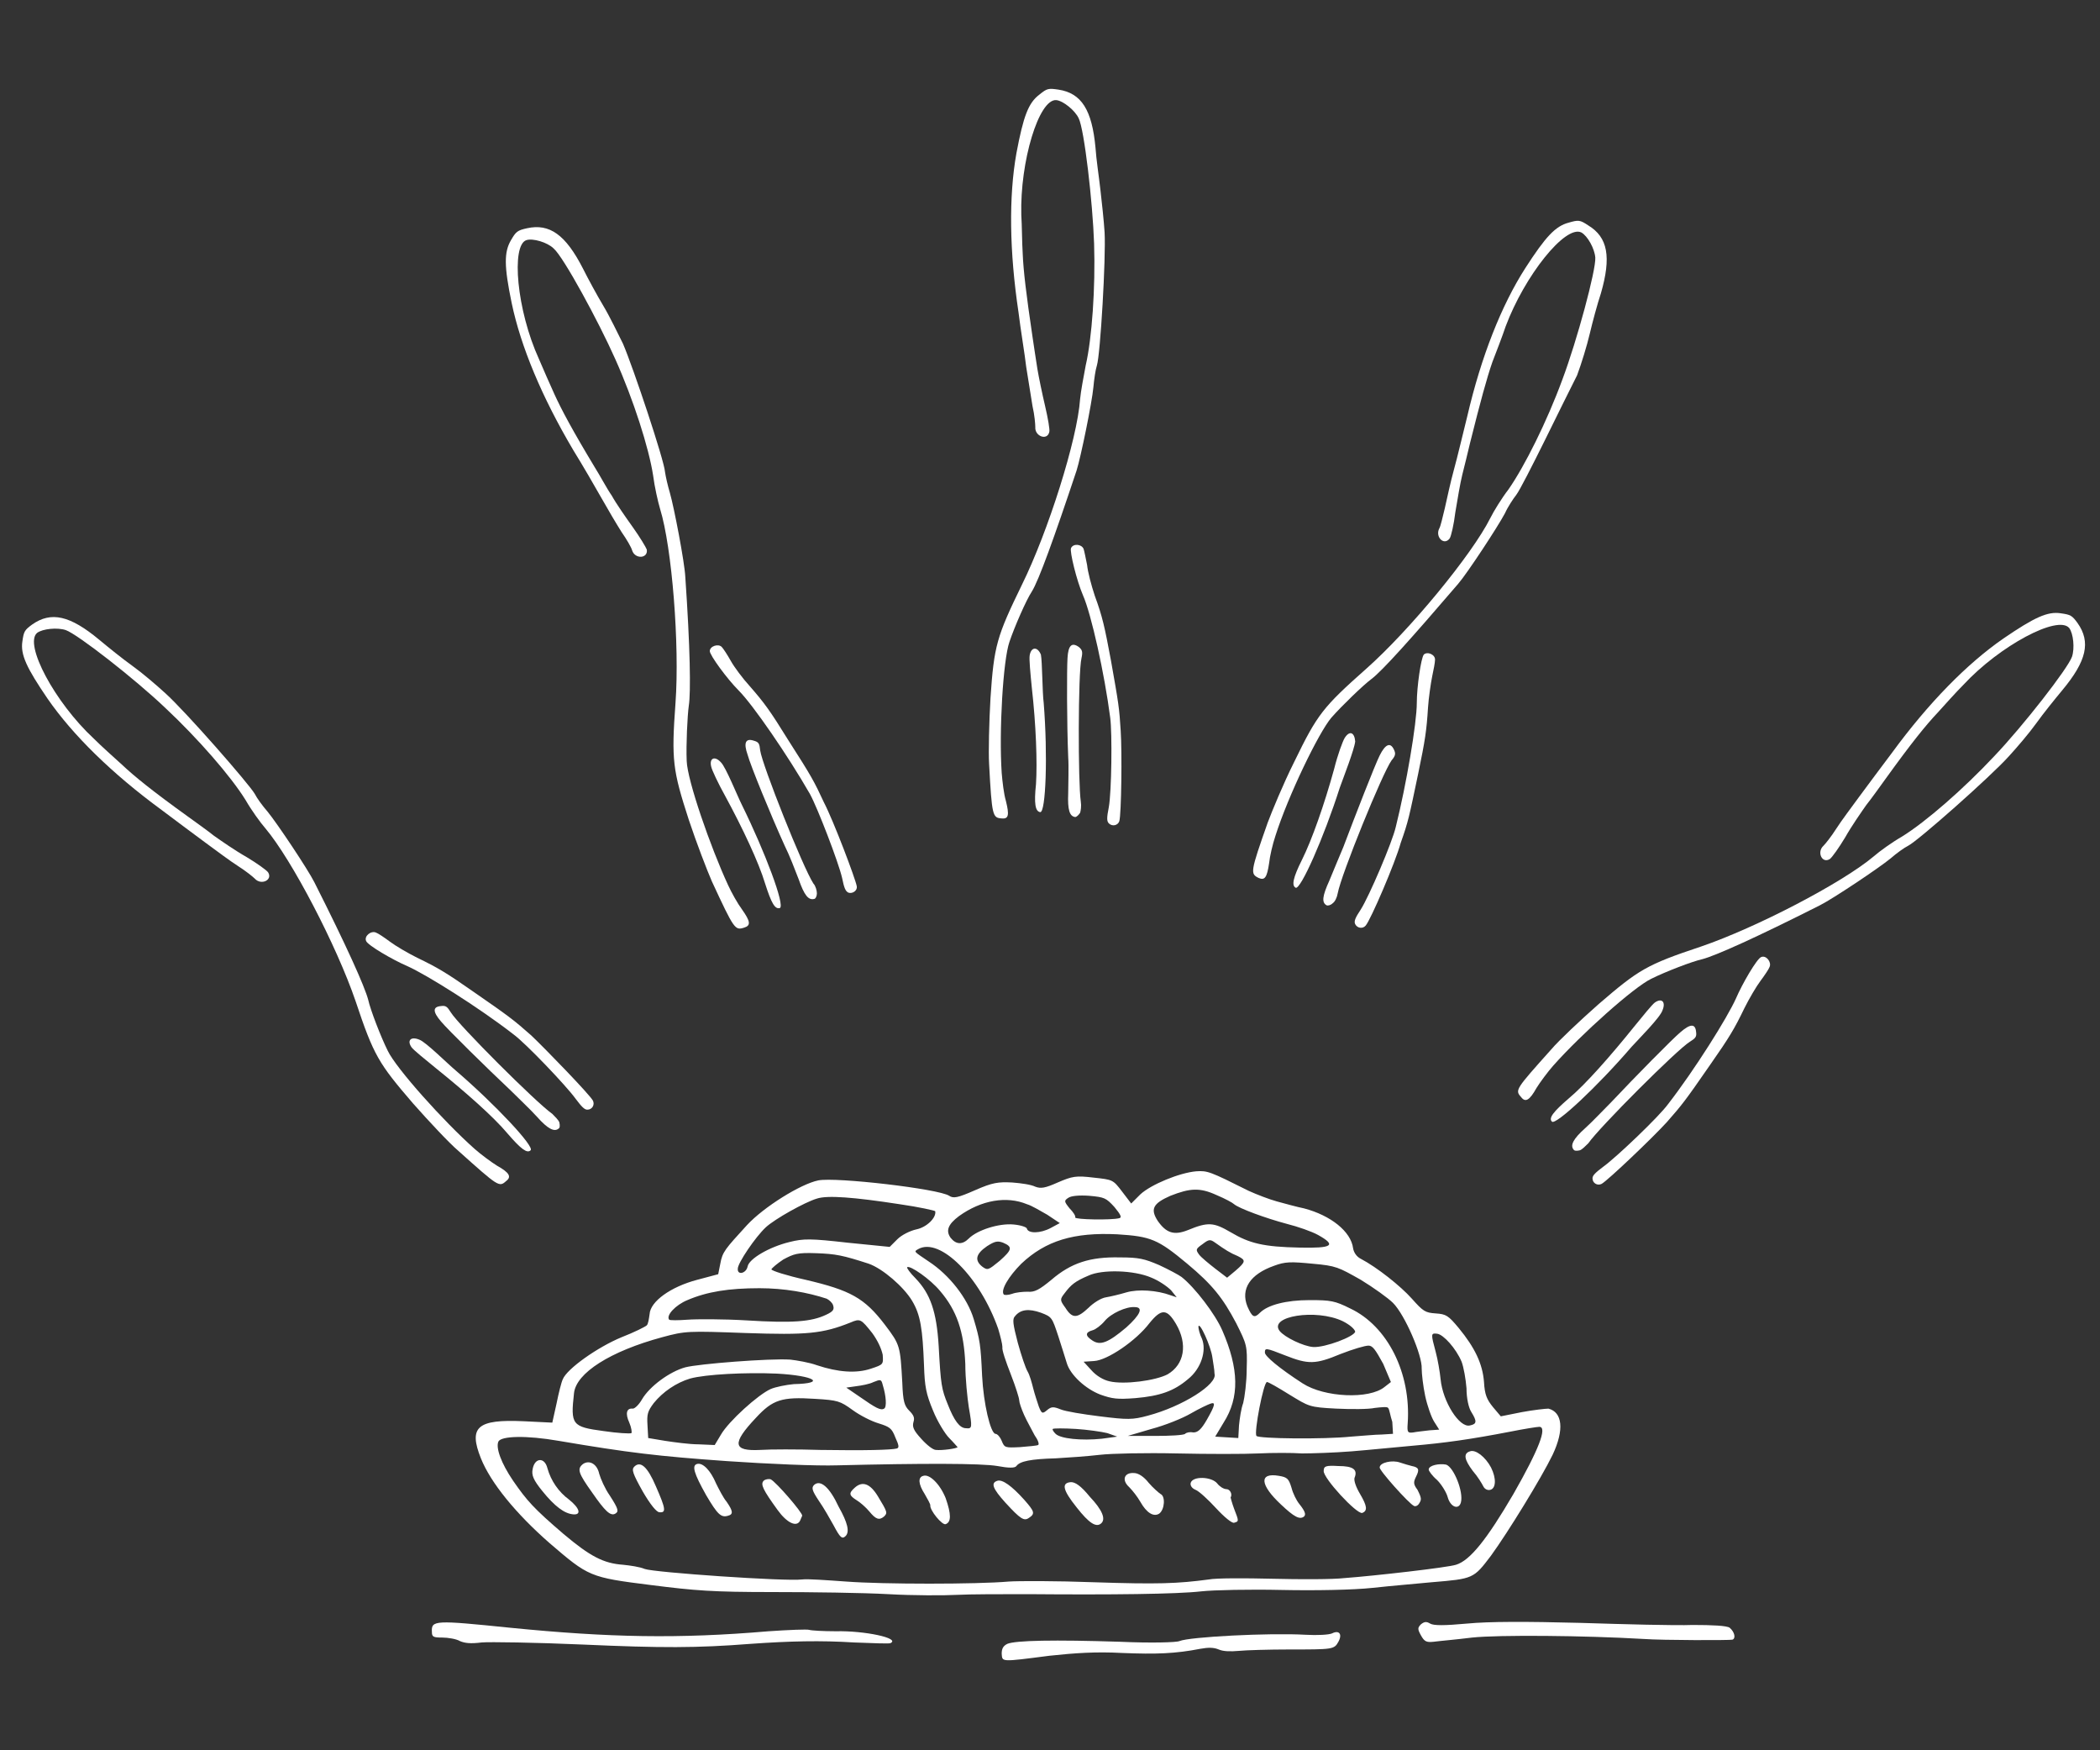 <?xml version="1.0" encoding="utf-8"?>
<!-- Generator: Adobe Illustrator 21.1.0, SVG Export Plug-In . SVG Version: 6.00 Build 0)  -->
<svg version="1.1" id="Layer_1" xmlns="http://www.w3.org/2000/svg" xmlns:xlink="http://www.w3.org/1999/xlink" x="0px" y="0px"
	 width="300px" height="250px" viewBox="0 0 300 250" style="enable-background:new 0 0 300 250;" xml:space="preserve">
<rect x="0" y="0" width="300" height="250" fill="#333333" stroke="none"/>
<style type="text/css">
	.st0{fill-rule:evenodd;clip-rule:evenodd;fill:#FFFFFF;}
</style>
<path class="st0" d="M127.2,234.7c-0.2,0.1-2.5,0-5.2-0.1c-4.7-0.3-9.2-0.2-14.8,0.2c-7.7,0.6-12.7,0.6-23.9,0.1
	c-6.8-0.3-13.4-0.4-14.5-0.3c-1.6,0.2-2.4,0.1-3.1-0.2c-0.5-0.3-1.7-0.5-2.5-0.5c-1.3,0-1.5-0.1-1.5-0.8c-0.1-1.7,0.4-1.7,11.2-0.6
	c14.1,1.4,24,1.6,36.9,0.5c2.9-0.2,5.5-0.3,5.8-0.2c0.3,0.1,2,0.2,3.8,0.2C123.5,232.9,128.7,234,127.2,234.7z"/>
<path class="st0" d="M191.2,234.5c-0.6,1.1-0.8,1.1-7,1.1c-3,0-6.2,0.1-7.2,0.2c-1.2,0.1-2.2,0.1-2.9-0.2c-0.7-0.3-1.5-0.3-2.6-0.1
	c-3.6,0.7-6.3,0.8-11.2,0.6c-3.7-0.2-6.7,0-10.4,0.4c-7,0.9-6.7,0.9-6.8-0.3c0-0.7,0.2-1.1,0.8-1.4c1.2-0.5,6.7-0.6,16.1-0.3
	c4.4,0.2,8.1,0.1,8.5-0.1c1.4-0.6,12.8-1.2,18-0.9c1.7,0.1,3.4,0,3.8-0.2C191.3,232.8,191.8,233.4,191.2,234.5z"/>
<path class="st0" d="M247.5,234.2c-0.3,0.1-9.9,0.1-12.7-0.1c-8.5-0.5-20.7-0.6-24.5-0.2c-2.4,0.3-4.8,0.5-5.5,0.6
	c-1,0.1-1.3,0-1.8-0.9c-0.5-0.9-0.5-1.1,0-1.6c0.5-0.4,0.8-0.4,1.3-0.1c0.5,0.3,2,0.3,5.3,0c3.1-0.3,8.4-0.3,16.1-0.1
	c6.3,0.2,13.6,0.4,16.1,0.3c2.8,0,4.9,0.1,5.3,0.4C247.8,233.1,248,234,247.5,234.2z"/>
<g>
	<path class="st0" d="M149.1,100.4c0.6,7.5,0.3,15.7-0.5,15.6c-0.7-0.1-0.9-1.2-0.6-4c0.2-3.1,0-8.5-0.6-13.8
		c-0.2-2-0.4-4.1-0.3-4.6c0.2-1.2,1.1-1.3,1.6-0.1C148.9,94.5,148.9,98.9,149.1,100.4z"/>
	<path class="st0" d="M156.7,52.2c-0.2,0.6-0.4,2-0.5,3.1c-0.2,2.2-1.8,10-2.4,11.9c-3.2,9.6-5.4,15.7-6.4,17.3
		c-0.8,1.2-2.5,5.1-3.2,7.2c-0.9,2.6-1.5,12.7-1.1,18.7c0.1,1.2,0.3,3,0.6,4c0.5,2,0.4,2.6-0.6,2.5c-1.3-0.1-1.4-0.3-1.8-7.8
		c-0.1-1.7,0-6,0.2-9.4c0.5-7.5,0.9-8.8,4.5-16.2c3.7-7.5,7.9-20.7,8.3-26.5c0.1-1.1,0.5-3.2,0.8-4.8c0.9-3.9,1.4-11.1,1.2-17.4
		c-0.2-5.9-1.4-16.3-2.2-17.9c-0.5-1.1-2.2-2.5-3.2-2.6c-2.5-0.2-5.2,8.8-5,16.4c0.1,1.5,0.1,4,0.2,5.5c0.1,2.5,0.5,5.8,1.4,11.9
		c0.2,1.3,0.5,3.4,0.7,4.6c0.2,1.2,0.7,3.6,1.1,5.3c0.4,1.7,0.7,3.4,0.6,3.7c-0.3,1.3-2.1,0.6-2-0.7c0-0.4-0.1-1.7-0.4-3
		c-0.2-1.3-0.6-3.8-0.9-5.6c-0.2-1.8-0.8-5.3-1.1-7.8c-1.3-8.7-1.4-16.5-0.3-22.7c1-5.3,1.7-7.2,3.3-8.4c1.1-0.9,1.3-0.9,2.7-0.7
		c3.3,0.5,4.8,2.9,5.3,8.3c0.1,1.6,0.5,4.2,0.7,6c0.2,1.7,0.5,4.5,0.6,6.1C158,36.8,157.2,50.6,156.7,52.2z"/>
	<path class="st0" d="M154.3,116.1c-0.2,0.3-0.5,0.6-0.7,0.6c-0.8-0.1-1.1-1-1-3.4c0-1.3,0.1-3.7,0-5.2c-0.2-4.8-0.2-12.5-0.1-14.1
		c0.1-1.8,0.6-2.3,1.6-1.6c0.5,0.4,0.6,0.7,0.4,1.6c-0.5,2.1-0.5,17.8-0.1,20.5C154.5,115.1,154.4,115.8,154.3,116.1z"/>
	<path class="st0" d="M159.9,117.3c-0.2,0.6-1,0.8-1.5,0.3c-0.3-0.3-0.3-0.8,0-2.3c0.4-2.2,0.5-10.6,0.2-12.8
		c-0.8-6.2-2.7-14.8-3.9-17.5c-0.9-2.1-1.9-6.2-1.7-6.7c0.3-0.7,1.5-0.6,1.8,0.1c0.1,0.3,0.3,1.3,0.5,2.3c0.1,1,0.6,2.9,1.1,4.4
		c1.1,3,1.4,4.4,2.3,9.2c1.1,6.2,1.2,6.8,1.4,10.1C160.3,107.4,160.2,116.3,159.9,117.3z"/>
</g>
<g>
	<path class="st0" d="M191.4,112.5c-2.3,7.2-5.6,14.6-6.3,14.3c-0.6-0.3-0.4-1.4,0.9-4c1.4-2.8,3.2-7.9,4.6-13
		c0.5-2,1.2-3.9,1.5-4.4c0.7-1.1,1.4-0.8,1.5,0.5C193.5,107,191.9,111.1,191.4,112.5z"/>
	<path class="st0" d="M216.6,70.7c-0.4,0.5-1.2,1.7-1.6,2.6c-1,1.9-5.4,8.6-6.7,10.1c-6.6,7.7-10.9,12.5-12.4,13.6
		c-1.2,0.9-4.2,3.8-5.7,5.5c-1.8,2.1-6.2,11.2-8,16.9c-0.4,1.2-0.8,2.9-0.9,3.9c-0.3,2-0.6,2.5-1.5,2.1c-1.2-0.6-1.2-0.8,1.3-7.9
		c0.6-1.6,2.2-5.5,3.8-8.7c3.3-6.8,4.1-7.8,10.3-13.3c6.2-5.5,15.1-16.3,17.7-21.5c0.5-1,1.6-2.8,2.6-4.1c2.3-3.3,5.5-9.7,7.7-15.7
		c2.1-5.6,4.8-15.6,4.7-17.4c-0.1-1.3-1.1-3.1-2-3.6c-2.3-1.1-8.1,6.2-10.8,13.4c-0.5,1.5-1.4,3.8-1.9,5.1
		c-0.8,2.3-1.7,5.6-3.2,11.6c-0.3,1.3-0.8,3.3-1.1,4.5c-0.3,1.2-0.7,3.6-1,5.4c-0.2,1.7-0.6,3.4-0.8,3.7c-0.8,1.1-2.1-0.2-1.5-1.4
		c0.2-0.3,0.5-1.7,0.8-2.9c0.3-1.3,0.8-3.7,1.3-5.5c0.5-1.8,1.3-5.2,1.9-7.6c2-8.6,4.9-15.9,8.3-21.2c2.9-4.5,4.3-6,6.2-6.5
		c1.4-0.4,1.6-0.4,2.8,0.4c2.8,1.7,3.3,4.5,1.8,9.7c-0.5,1.5-1.2,4.1-1.6,5.8c-0.4,1.7-1.2,4.3-1.8,5.9
		C223.6,56.9,217.6,69.4,216.6,70.7z"/>
	<path class="st0" d="M190.4,129c-0.3,0.3-0.7,0.4-0.9,0.3c-0.7-0.4-0.6-1.3,0.4-3.5c0.5-1.2,1.4-3.4,2-4.8
		c1.7-4.5,4.5-11.7,5.2-13.1c0.8-1.6,1.5-1.9,2-0.9c0.3,0.6,0.3,0.9-0.3,1.6c-1.3,1.8-7.2,16.3-7.7,19
		C191,128.2,190.7,128.8,190.4,129z"/>
	<path class="st0" d="M195.1,132.2c-0.4,0.5-1.2,0.4-1.5-0.2c-0.2-0.4,0-0.9,0.8-2.1c1.2-1.9,4.5-9.6,5-11.8c1.5-6,3-14.8,3-17.7
		c0-2.3,0.6-6.4,1-6.9c0.5-0.5,1.7,0,1.6,0.8c0,0.3-0.2,1.4-0.4,2.3c-0.2,1-0.5,3-0.6,4.5c-0.2,3.2-0.4,4.6-1.4,9.4
		c-1.3,6.2-1.4,6.8-2.5,9.9C199.3,123.3,195.8,131.4,195.1,132.2z"/>
</g>
<g>
	<path class="st0" d="M233.1,149.5c-4.9,5.7-10.9,11.3-11.4,10.7c-0.5-0.5,0.2-1.4,2.4-3.3c2.4-2,6-6.1,9.3-10.2
		c1.3-1.6,2.6-3.2,3-3.5c1-0.7,1.6-0.1,1.1,1.1C237.2,145.3,234.1,148.4,233.1,149.5z"/>
	<path class="st0" d="M272.6,120.8c-0.6,0.3-1.7,1.1-2.5,1.8c-1.7,1.4-8.3,5.8-10.1,6.7c-9.1,4.6-14.9,7.2-16.8,7.7
		c-1.4,0.3-5.3,1.8-7.3,2.8c-2.5,1.2-10,7.9-14,12.4c-0.8,0.9-1.9,2.4-2.4,3.2c-1,1.8-1.6,2.1-2.2,1.3c-0.9-1-0.8-1.1,4.3-6.8
		c1.1-1.3,4.2-4.2,6.8-6.5c5.7-4.9,6.8-5.6,14.6-8.2c7.9-2.7,20.2-9.1,24.7-12.9c0.8-0.7,2.6-2,4-2.8c3.4-2.1,8.8-6.8,13.2-11.5
		c4.1-4.3,10.5-12.5,11.1-14.2c0.4-1.2,0.2-3.3-0.4-4.1c-1.6-1.9-9.9,2.5-15.1,8.1c-1.1,1.1-2.7,2.9-3.7,4c-1.7,1.8-3.8,4.4-7.4,9.4
		c-0.8,1.1-2,2.8-2.8,3.8c-0.7,1-2.1,3-3,4.6c-0.9,1.5-1.9,2.9-2.2,3.1c-1.1,0.7-1.9-1-0.9-1.9c0.3-0.3,1.1-1.3,1.8-2.4
		c0.7-1.1,2.2-3.1,3.3-4.6c1.1-1.5,3.2-4.3,4.7-6.3c5.2-7.1,10.7-12.7,15.9-16.3c4.4-3,6.3-3.9,8.2-3.6c1.4,0.2,1.6,0.3,2.4,1.4
		c1.9,2.7,1.3,5.4-2.2,9.6c-1,1.2-2.7,3.3-3.7,4.7c-1,1.4-2.8,3.5-3.9,4.7C284.4,110.9,274,120.1,272.6,120.8z"/>
	<path class="st0" d="M225.7,164.3c-0.4,0.1-0.8,0.1-0.9-0.1c-0.5-0.6-0.1-1.5,1.7-3.1c1-0.9,2.6-2.6,3.7-3.7c3.3-3.5,8.7-9,9.9-10
		c1.4-1.2,2.1-1.2,2.2,0c0.1,0.7-0.1,0.9-0.9,1.4c-1.8,1.1-12.9,12.2-14.5,14.5C226.5,163.7,226,164.2,225.7,164.3z"/>
	<path class="st0" d="M228.8,169.1c-0.6,0.3-1.3-0.1-1.3-0.8c0-0.4,0.4-0.8,1.6-1.7c1.8-1.3,7.9-7.1,9.2-8.9
		c3.8-4.9,8.5-12.4,9.7-15.1c0.9-2.1,3-5.7,3.6-5.9c0.7-0.3,1.5,0.7,1.2,1.4c-0.1,0.3-0.7,1.2-1.3,2c-0.6,0.8-1.6,2.5-2.3,3.9
		c-1.4,2.9-2.1,4.1-4.9,8.1c-3.6,5.2-4,5.7-6.2,8.2C236.1,162.5,229.7,168.6,228.8,169.1z"/>
</g>
<g>
	<path class="st0" d="M106,115c3.3,6.7,6.2,14.4,5.4,14.7c-0.7,0.2-1.2-0.7-2.1-3.5c-0.9-3-3.2-7.9-5.7-12.5c-1-1.8-1.9-3.7-2-4.2
		c-0.3-1.2,0.5-1.6,1.4-0.6C103.7,109.6,105.3,113.6,106,115z"/>
	<path class="st0" d="M95,67.4c0.1,0.7,0.4,2,0.7,3c0.6,2.1,2.1,9.9,2.2,12c0.7,10.1,0.8,16.5,0.5,18.4c-0.2,1.4-0.4,5.6-0.3,7.9
		c0.1,2.8,3.4,12.3,5.9,17.7c0.5,1.1,1.4,2.7,2,3.5c1.2,1.7,1.3,2.3,0.3,2.6c-1.3,0.4-1.4,0.3-4.6-6.6c-0.7-1.6-2.2-5.5-3.3-8.8
		c-2.3-7.1-2.5-8.5-1.9-16.7c0.6-8.3-0.5-22.2-2.2-27.7c-0.3-1-0.8-3.2-1-4.8c-0.6-3.9-2.8-10.8-5.4-16.6
		c-2.4-5.4-7.4-14.6-8.8-15.8c-0.9-0.9-3-1.5-3.9-1.2C73,35,73.8,44.3,77,51.3c0.6,1.4,1.6,3.7,2.2,5c1,2.2,2.6,5.2,5.8,10.5
		c0.7,1.1,1.7,3,2.4,4c0.6,1.1,2,3.1,3,4.5c1,1.4,1.9,2.9,2,3.2c0.2,1.3-1.7,1.4-2.1,0.1c-0.1-0.4-0.8-1.6-1.5-2.6
		c-0.7-1.1-2-3.3-2.9-4.9c-0.9-1.6-2.7-4.7-4-6.8c-4.5-7.6-7.5-14.8-8.8-21c-1.1-5.3-1.1-7.3-0.1-9c0.7-1.2,0.9-1.4,2.3-1.7
		c3.2-0.7,5.5,0.9,8,5.8c0.7,1.4,2,3.8,2.9,5.3c0.9,1.5,2.1,4,2.8,5.4C90.5,52.6,94.9,65.8,95,67.4z"/>
	<path class="st0" d="M116.7,127.6c0,0.4-0.2,0.8-0.4,0.8c-0.8,0.2-1.4-0.5-2.2-2.8c-0.5-1.3-1.3-3.4-2-4.8c-2-4.4-4.9-11.5-5.3-13
		c-0.6-1.7-0.3-2.4,0.9-2c0.7,0.2,0.8,0.4,0.9,1.4c0.3,2.1,6.1,16.7,7.6,19C116.5,126.5,116.7,127.2,116.7,127.6z"/>
	<path class="st0" d="M122.4,126.6c0.1,0.6-0.6,1.1-1.2,0.9c-0.4-0.2-0.6-0.6-0.9-2.1c-0.5-2.2-3.5-10-4.6-12
		c-3.1-5.4-8.1-12.7-10.2-14.8c-1.6-1.6-4.1-5-4.1-5.6c0-0.7,1.2-1.1,1.7-0.6c0.2,0.2,0.8,1.1,1.3,2c0.5,0.9,1.7,2.5,2.7,3.6
		c2.1,2.4,2.9,3.5,5.5,7.7c3.4,5.3,3.7,5.9,5.1,8.9C119.1,117.3,122.2,125.5,122.4,126.6z"/>
</g>
<g>
	<path class="st0" d="M65.1,152.9c5.7,4.9,11.3,10.9,10.7,11.4c-0.5,0.5-1.4-0.2-3.3-2.4c-2-2.4-6.1-6-10.2-9.3
		c-1.6-1.3-3.2-2.6-3.5-3c-0.7-1-0.1-1.6,1.1-1.1C60.8,148.8,63.9,151.9,65.1,152.9z"/>
	<path class="st0" d="M36.4,113.4c0.3,0.6,1.1,1.7,1.8,2.5c1.4,1.7,5.8,8.3,6.7,10.1c4.6,9.1,7.2,14.9,7.7,16.8
		c0.3,1.4,1.8,5.3,2.8,7.3c1.2,2.5,7.9,10,12.4,14c0.9,0.8,2.4,1.9,3.2,2.4c1.8,1,2.1,1.6,1.3,2.2c-1,0.9-1.1,0.8-6.8-4.3
		c-1.3-1.1-4.2-4.2-6.5-6.8c-4.9-5.7-5.6-6.8-8.2-14.6c-2.7-7.9-9.1-20.2-12.9-24.7c-0.7-0.8-2-2.6-2.8-4
		c-2.1-3.4-6.8-8.8-11.5-13.2c-4.3-4.1-12.5-10.5-14.2-11.1c-1.2-0.4-3.3-0.2-4.1,0.4c-1.9,1.6,2.5,9.9,8.1,15.1
		c1.1,1.1,2.9,2.7,4,3.7c1.8,1.7,4.4,3.8,9.4,7.4c1.1,0.8,2.8,2,3.8,2.8c1,0.7,3,2.1,4.6,3c1.5,0.9,2.9,1.9,3.1,2.2
		c0.7,1.1-1,1.9-1.9,0.9c-0.3-0.3-1.3-1.1-2.4-1.8c-1.1-0.7-3.1-2.2-4.6-3.3c-1.5-1.1-4.3-3.2-6.3-4.7c-7.1-5.2-12.7-10.7-16.3-15.9
		c-3-4.4-3.9-6.3-3.6-8.2c0.2-1.4,0.3-1.6,1.4-2.4c2.7-1.9,5.4-1.3,9.6,2.2c1.2,1,3.3,2.7,4.7,3.7c1.4,1,3.5,2.8,4.7,3.9
		C26.5,101.6,35.6,112,36.4,113.4z"/>
	<path class="st0" d="M79.9,160.3c0.1,0.4,0.1,0.8-0.1,0.9c-0.6,0.5-1.5,0.1-3.1-1.7c-0.9-1-2.6-2.6-3.7-3.7c-3.5-3.3-9-8.7-10-9.9
		c-1.2-1.4-1.2-2.1,0-2.2c0.7-0.1,0.9,0.1,1.4,0.9c1.1,1.8,12.2,12.9,14.5,14.5C79.3,159.5,79.8,160,79.9,160.3z"/>
	<path class="st0" d="M84.7,157.2c0.3,0.6-0.1,1.3-0.8,1.3c-0.4,0-0.8-0.4-1.7-1.6c-1.3-1.8-7.1-7.9-8.9-9.2
		c-4.9-3.8-12.4-8.5-15.1-9.7c-2.1-0.9-5.7-3-5.9-3.6c-0.3-0.7,0.7-1.5,1.4-1.2c0.3,0.1,1.2,0.7,2,1.3c0.8,0.6,2.5,1.6,3.9,2.3
		c2.9,1.4,4.1,2.1,8.1,4.9c5.2,3.6,5.7,4,8.2,6.2C78,149.9,84.2,156.3,84.7,157.2z"/>
</g>
<g>
	<path class="st0" d="M221.8,207.8c-1.6,3.3-6.4,11.1-8.8,14.4c-2.5,3.3-2.5,3.3-8.5,3.8c-2,0.2-5.7,0.5-8.4,0.8
		c-2.8,0.3-8.2,0.4-13,0.3c-4.5-0.1-9.7,0-11.5,0.2c-3.5,0.4-12.8,0.5-24.7,0.4c-3.8,0-8.4,0-10.2,0.1c-1.8,0.1-6.3,0.1-9.8-0.1
		c-3.6-0.2-11-0.3-16.5-0.3c-8.6,0-11.1-0.2-17.4-1c-8.8-1.1-8.9-1.2-14.5-6c-4.8-4.2-8.4-8.6-9.8-12.1c-1.8-4.5-0.5-5.6,6.1-5.3
		l4.1,0.2l0.6-2.7c0.3-1.5,0.7-3.1,0.9-3.5c0.6-1.5,5-4.6,8.4-6c1.8-0.7,3.4-1.5,3.6-1.7c0.2-0.2,0.3-0.9,0.4-1.6
		c0.1-1.8,3-3.9,6.8-4.9l3-0.8l0.3-1.5c0.3-1.7,0.7-2.1,3.8-5.5c2.4-2.6,7.7-5.9,10.2-6.4c2.5-0.5,17.2,1.2,18.7,2.2
		c0.6,0.4,1.2,0.3,3.7-0.8c2.5-1.1,3.3-1.2,5.3-1.1c1.3,0.1,2.7,0.3,3.3,0.6c0.8,0.3,1.4,0.2,3.2-0.6c2.1-0.9,2.6-1,5.1-0.7
		c2.8,0.3,2.8,0.3,4.1,2l1.3,1.7l1.3-1.3c1.5-1.4,5.6-3.1,8-3.3c1.6-0.1,1.9,0,7.5,2.8c1.1,0.5,2.9,1.2,4,1.5c1.1,0.3,2.9,0.8,3.9,1
		c3.8,1,6.7,3.3,7,5.7c0.1,0.6,0.5,1.2,1.1,1.5c2.3,1.2,5.7,3.9,7.3,5.7c1.6,1.8,1.9,2,3.4,2.1c1.5,0.1,1.8,0.3,3.3,2.1
		c2.3,2.8,3.4,5.1,3.6,7.7c0.1,1.8,0.4,2.5,1.3,3.6l1.1,1.3l3-0.6c1.6-0.3,3.4-0.5,3.8-0.5C223.2,201.7,223.5,204.2,221.8,207.8
		L221.8,207.8z M210.2,201.7c-0.4-0.6-0.7-2-0.7-3.4c-0.1-1.3-0.4-3-0.7-3.8c-0.8-1.9-2.6-3.9-3.5-4c-0.9-0.1-0.9,0-0.2,2.6
		c0.3,1.1,0.6,2.9,0.7,3.9c0.3,3.2,2.7,7,4.2,6.6C211,203.4,211,203,210.2,201.7L210.2,201.7z M203.6,199.4
		c-0.3-1.4-0.5-3.2-0.5-3.9c0.1-1.9-2.4-7.7-4.1-9.4c-0.7-0.7-2.8-2.2-4.6-3.3c-3.2-1.8-3.5-2-6.9-2.3c-3.1-0.3-3.9-0.3-5.5,0.3
		c-3.4,1.2-4.8,3.3-3.8,5.8c0.7,1.6,1,1.7,1.8,0.9c1.1-1.1,3.7-1.8,7.1-1.8c3,0,3.6,0.1,5.8,1.2c5.3,2.5,8.7,9.2,8.2,16.4
		c-0.1,1.3,0,1.4,0.8,1.3c0.5-0.1,1.5-0.2,2.3-0.3l1.4-0.1l-0.7-1.1C204.5,202.5,203.9,200.8,203.6,199.4L203.6,199.4z M198.3,201.1
		c-0.1-0.2-1-0.1-1.9,0c-0.9,0.2-3.4,0.2-5.5,0.1c-3.9-0.2-3.9-0.3-6.7-2c-1.6-1-3-1.8-3.2-1.8c-0.5,0-1.9,7.3-1.5,7.7
		c0.3,0.4,9.6,0.5,13.5,0.1c1.5-0.1,3.5-0.3,4.4-0.3l1.6-0.1l-0.1-1.7C198.6,202.2,198.5,201.3,198.3,201.1L198.3,201.1z
		 M195.5,192.2c-0.5,0-2.2,0.5-4,1.2c-3.6,1.5-4.6,1.5-7.9,0.2c-2.8-1.1-2.9-1.1-2.9-0.4c0,0.5,2,2.2,5.4,4.4
		c3.1,2,9.5,2.3,11.7,0.5l0.9-0.7l-1.1-2.6C196.5,192.8,196.1,192.2,195.5,192.2L195.5,192.2z M191.8,188.7c-3.8-1.8-10.6-0.7-9,1.4
		c0.7,0.9,3.4,2.2,4.8,2.3c1.7,0.1,5.9-1.5,6-2.2C193.5,189.8,192.8,189.2,191.8,188.7L191.8,188.7z M188.3,176.4
		c-0.9-0.5-2.9-1.2-4.5-1.6c-3-0.8-6.8-2.2-7.5-2.8c-0.2-0.2-1.3-0.8-2.5-1.3c-2.4-1.1-3.8-1-6.6,0.1c-2.5,1.1-2.9,1.9-1.8,3.6
		c1.2,1.7,2.3,2.1,4.3,1.3c2.9-1.2,3.7-1.1,6.1,0.3c2.7,1.6,4.7,2.1,9.9,2.2C190.3,178.3,191,177.9,188.3,176.4L188.3,176.4z
		 M176.6,189c-1.9-3.6-3.4-5.5-7-8.5c-4.2-3.5-5.2-3.9-10-4.2c-6.2-0.3-10.2,0.9-13.7,4.2c-1.8,1.8-3,3.8-2.5,4.4
		c0.1,0.1,0.6,0.1,1.2-0.1c0.5-0.2,1.5-0.3,2.2-0.3c1,0.1,1.7-0.3,3.4-1.7c2.8-2.4,5.5-3.3,9.8-3.2c2.7,0,3.5,0.2,5.6,1.1
		c1.3,0.6,2.8,1.4,3.2,1.7c1.9,1.5,4.8,5.3,5.8,7.6c2.4,5.5,2.5,9.6,0.2,13.2l-1.2,2l3.3,0.2l0.1-1.8c0.1-1,0.3-2.4,0.6-3.2
		c0.2-0.8,0.5-3,0.5-4.9C178.2,192.2,178.1,192,176.6,189L176.6,189z M176.8,179.4c-1-0.4-1.8-0.9-3.2-1.9c-0.7-0.5-0.9-0.5-1.8,0.2
		c-1,0.7-1,0.8-0.5,1.5c0.3,0.4,1.4,1.3,2.3,2l1.7,1.3l1.2-1C178,180.2,178,180,176.8,179.4L176.8,179.4z M172.9,200.5
		c-0.3,0.1-1.6,0.7-2.8,1.4c-1.2,0.7-3.7,1.7-5.6,2.2l-3.4,1l3.9,0c2.1,0,4.1-0.1,4.3-0.3c0.2-0.2,0.7-0.3,1.2-0.2
		c0.6,0,1.1-0.4,1.9-1.8C173.6,200.7,173.7,200.2,172.9,200.5L172.9,200.5z M173.2,193.9c-0.2-1.6-1.9-5.3-2-4.4
		c0,0.3,0.2,1.1,0.5,1.7c0.7,1.7-0.1,4.3-2,5.8c-2,1.7-4,2.4-7.5,2.7c-2.6,0.2-3.3,0.1-5-0.5c-2.1-0.8-4.3-2.8-4.8-4.5
		c-0.2-0.6-0.7-2.3-1.2-3.8c-0.9-2.7-0.9-2.8-2.5-3.4c-1.7-0.6-2.9-0.5-3.7,0.5c-0.4,0.4-0.3,1.1,0.4,3.8c0.5,1.8,1.1,3.6,1.4,4.1
		c0.3,0.5,0.6,1.6,0.8,2.4c0.2,0.8,0.6,2,0.8,2.6c0.4,1,0.5,1.1,1.2,0.5c0.6-0.5,0.9-0.5,1.9-0.1c0.7,0.3,3.2,0.7,5.6,1
		c4,0.5,4.7,0.5,6.9-0.1c4.9-1.3,10-4.5,9.5-6C173.5,195.6,173.3,194.7,173.2,193.9L173.2,193.9z M168,189.1
		c-1.3-2.2-2.1-2.2-3.8-0.1c-1.9,2.5-6,5.3-7.9,5.4l-1.5,0.1l1.1,1.2c0.7,0.8,1.7,1.4,2.6,1.6c2.1,0.5,6.6-0.1,8.3-1
		C169.2,194.9,169.7,192,168,189.1L168,189.1z M164.5,182.5c-2.5-1.1-7.1-1.2-9-0.3c-1.9,0.8-2.5,1.3-3.4,2.5
		c-0.7,0.9-0.7,1,0.1,2.1c1,1.6,1.7,1.5,3.3,0c0.7-0.7,1.8-1.4,2.5-1.5c0.6-0.1,1.9-0.4,2.9-0.7c1.7-0.5,4.4-0.3,6.3,0.4l0.9,0.3
		l-0.8-1C166.7,183.7,165.5,182.9,164.5,182.5L164.5,182.5z M162.1,186.7c-1.2-0.1-3.4,0.9-4.3,2c-0.5,0.6-1.3,1.2-1.7,1.3
		c-1.1,0.3-1.1,0.8,0,1.5c1.1,0.7,2.2,0.3,4.8-1.9C162.9,187.8,163.4,186.7,162.1,186.7L162.1,186.7z M153.7,204.1
		c-1.7-0.1-3.2-0.1-3.3,0c-0.1,0.1,0.1,0.4,0.4,0.7c0.7,0.7,3.7,1,6.6,0.7l2.2-0.3l-1.4-0.5C157.4,204.5,155.3,204.2,153.7,204.1
		L153.7,204.1z M155.6,170.8c-1.4-0.1-2.6,0-3,0.3c-0.6,0.4-0.6,0.5,0.2,1.5c0.5,0.5,0.9,1.1,0.8,1.3c0,0.3,5.1,0.4,6.3,0.1
		c0.4-0.1,0.2-0.5-0.7-1.6C158,171.1,157.8,171,155.6,170.8L155.6,170.8z M146.7,172c-2.9-1.2-6.5-0.6-9.7,1.7
		c-1.6,1.2-1.9,2.1-1.2,3.1c0.8,1,1.7,1,2.6,0.1c1.2-1.2,4.3-2.2,6.4-2c1.1,0.1,1.9,0.4,1.9,0.6c0.2,0.7,1.9,0.7,3.4-0.1l1.3-0.7
		l-1.8-1.2C148.7,173,147.4,172.2,146.7,172L146.7,172z M146.3,202.1c-0.4-0.9-0.7-1.8-0.7-2.1c0-0.3-0.5-1.9-1.2-3.7
		c-0.7-1.8-1.3-3.5-1.2-3.9c0-0.4-0.3-1.6-0.6-2.6c-2.6-7.4-8.3-13.1-11.4-11.4c-0.7,0.4-0.7,0.3,1.5,1.8c2.9,1.9,5.5,5.2,6.4,8.2
		c0.9,3,1,3.7,1.2,8.1c0.2,4,1.2,8.2,1.9,8.3c0.3,0,0.7,0.5,0.9,1c0.4,1,0.5,1,2.6,0.9c1.2-0.1,2.4-0.2,2.6-0.3
		c0.2-0.1,0-0.7-0.5-1.4C147.4,204.2,146.7,203,146.3,202.1L146.3,202.1z M143.3,177.5c-0.8-0.3-1.2-0.2-2.3,0.5
		c-1.6,1.1-1.8,2-0.7,2.9c0.8,0.6,0.9,0.5,2.5-0.8C144.6,178.5,144.7,178.1,143.3,177.5L143.3,177.5z M138.4,201
		c-0.2-1.3-0.5-4.1-0.5-6.2c-0.2-4.6-1.2-7.6-3.6-10.4c-1.4-1.7-4.3-3.7-4.7-3.4c-0.1,0.1,0.4,0.8,1.2,1.6c2.1,2.2,3,4.7,3.3,9.7
		c0.3,5.5,0.4,6.1,1.3,8.3c0.9,2.3,1.7,3.4,2.6,3.4C138.9,204.1,138.9,203.9,138.4,201L138.4,201z M135.6,205.4
		c-0.6-0.6-1.7-2.4-2.3-3.9c-1-2.4-1.2-3.4-1.3-6.5c-0.2-5.2-0.5-7.2-1.7-9.2c-1.2-2-4.2-4.6-6.2-5.3c-3.7-1.2-4.7-1.4-7.5-1.5
		c-2.7-0.1-3.2,0.1-4.7,0.9c-0.9,0.6-1.6,1.2-1.7,1.4c0,0.2,2.2,0.9,4.9,1.5c6.4,1.5,8.4,2.6,11.3,6.4c2.2,2.9,2.2,3,2.5,8.3
		c0.1,2.7,0.3,3.3,1,4c0.6,0.6,0.8,1,0.6,1.6c-0.2,0.7,0,1.2,1.1,2.4c0.8,0.9,1.7,1.6,2.1,1.6c0.9,0.1,3-0.2,3.1-0.4
		C136.7,206.6,136.2,206,135.6,205.4L135.6,205.4z M128.5,172c-6.5-1-10.3-1.3-11.8-0.8c-1.7,0.5-6,2.9-7.3,4.1
		c-1.5,1.4-4,5.1-4,5.9c-0.1,1,1.2,0.7,1.4-0.3c0.2-1.1,3.1-2.8,6-3.5c2-0.5,3-0.5,8.3,0.1l6,0.6l1.1-1.1c0.6-0.6,1.8-1.2,2.7-1.4
		c1.5-0.3,2.9-1.7,2.7-2.6C133.5,172.9,131.3,172.4,128.5,172L128.5,172z M125.5,203.3c-1-0.3-2.6-1.1-3.7-1.9
		c-1.8-1.3-2.1-1.4-5.4-1.6c-4.7-0.3-6,0.1-8.4,2.7c-3.5,3.7-3.3,4.8,0.6,4.6c1.5-0.1,5.3-0.1,8.6,0c6.4,0.1,10.1,0,10.9-0.2
		c0.4-0.1,0.3-0.5-0.2-1.6C127.4,204,127.1,203.8,125.5,203.3L125.5,203.3z M126.1,197.8c-0.2-0.8-0.3-0.8-1.3-0.4
		c-0.6,0.3-1.7,0.5-2.5,0.6l-1.4,0.2l1.9,1.3c2.3,1.6,3,2,3.5,1.7C126.7,201,126.6,199.4,126.1,197.8L126.1,197.8z M124.6,190.4
		c-1.6-2-1.7-2.1-3.1-1.5c-4,1.6-6.2,1.8-15,1.5c-8.2-0.3-8.6-0.3-11.9,0.6c-7.4,2-12.3,5.1-12.6,8c-0.5,4.5-0.3,4.8,4.2,5.4
		c2,0.3,3.8,0.4,4,0.3c0.1-0.1,0-0.8-0.3-1.5c-0.6-1.3-0.4-2.1,0.5-2c0.3,0,0.9-0.6,1.3-1.3c1.1-1.9,4-4,6.2-4.6
		c1.9-0.5,12.1-1.3,15-1.1c0.9,0.1,2.7,0.4,3.8,0.8c3,1,5.6,1.2,7.7,0.5c1.8-0.6,1.8-0.6,1.7-2C125.9,192.6,125.4,191.5,124.6,190.4
		L124.6,190.4z M118.1,185.5c-2.7-0.9-6.1-1.5-9.6-1.5c-4.4,0-7.5,0.5-10.3,1.7c-1.7,0.7-3.1,2.2-2.6,2.8c0.1,0.1,1.3,0.1,2.6,0
		c1.3-0.1,5.2-0.1,8.5,0.1c6.5,0.4,9.2,0.2,11.3-0.8c1.1-0.5,1.2-0.8,1-1.4C118.9,186.1,118.5,185.7,118.1,185.5L118.1,185.5z
		 M111,196.2c-4.5-0.2-10.2,0.1-12.4,0.7c-2,0.6-3.9,1.9-5.2,3.5c-0.9,1.2-1,1.6-0.9,3.2l0.1,1.8l2.4,0.4c1.3,0.2,3.5,0.5,4.8,0.5
		l2.3,0.1l0.9-1.5c1.1-1.9,5.3-5.7,7.1-6.5c0.7-0.3,2.2-0.6,3.3-0.7C118.1,197.6,116.4,196.5,111,196.2L111,196.2z M219.9,203.8
		c-0.3,0-2.2,0.3-4.2,0.7c-5.7,1.1-9.3,1.6-13.9,2c-2.3,0.2-6.2,0.6-8.7,0.8c-2.5,0.2-5.7,0.3-7.1,0.3c-1.4-0.1-4.2-0.1-6.2,0
		c-2,0.1-7.3,0.1-11.7,0c-4.4-0.1-9.3,0-11,0.2c-1.7,0.2-4.5,0.4-6.3,0.5c-3.5,0.1-5.1,0.4-5.6,1.1c-0.2,0.3-1.1,0.3-2.7,0
		c-2.3-0.4-10.8-0.4-22.9-0.1c-2.9,0.1-9.9-0.2-15.7-0.6c-9.9-0.7-14.1-1.2-24.1-2.9c-4.6-0.8-8.2-0.7-8.6,0.1
		c-0.4,0.9,0.4,3.1,2.1,5.6c2,2.9,3,4,7.2,7.6c3.8,3.2,5.7,4.2,8.5,4.4c1,0.1,2.4,0.3,3.1,0.6c1.3,0.5,20.1,1.8,22.5,1.5
		c0.7-0.1,3.5,0.1,6.3,0.3c5.2,0.4,18.7,0.4,23.2,0c1.4-0.1,6.9-0.1,12.2,0.1c9.1,0.3,11.9,0.2,16.4-0.4c1-0.2,5.1-0.2,9.1-0.1
		c4,0.1,8.6,0.1,10.3-0.1c4.1-0.3,14.7-1.5,15.9-1.9c2-0.6,4.4-3.6,8.2-10.1C219.8,207.1,221.1,203.8,219.9,203.8z"/>
	<path class="st0" d="M81.9,216.3c-1.3-0.1-2.7-1.2-4.4-3.3c-1.3-1.6-1.6-2.3-1.4-3.2c0.3-1.6,1.7-1.7,2.1-0.1
		c0.5,1.8,1.6,3.4,3.1,4.5C82.8,215.4,83.1,216.4,81.9,216.3z"/>
	<path class="st0" d="M87.9,216.2c-0.7,0.4-1.5-0.4-3.3-3c-2-2.8-2.2-3.4-1.3-4.1c0.9-0.6,2,0,2.3,1.4c0.2,0.7,0.8,2.1,1.5,3.1
		C88.4,215.6,88.4,215.9,87.9,216.2z"/>
	<path class="st0" d="M94.2,216c-0.4,0-1.3-1.1-2.4-3c-1.4-2.5-1.6-3.1-1.2-3.5c0.9-0.9,1.9,0,3.1,2.8
		C95.1,215.5,95.2,216.1,94.2,216z"/>
	<path class="st0" d="M104,216.5c-1,0.3-1.5-0.2-3.1-2.9c-1.8-3.2-2.1-4.3-1.3-4.5c0.8-0.2,1.9,0.9,2.7,2.8c0.4,0.8,1,2,1.5,2.6
		C104.7,215.8,104.8,216.3,104,216.5z"/>
	<path class="st0" d="M114.3,217.2c-0.5,1-1.9,0.3-3.2-1.5c-2.1-2.9-2.5-3.7-2-4.2c0.2-0.2,0.7-0.3,1-0.2c0.7,0.3,4.6,4.8,4.5,5.2
		C114.5,216.7,114.4,217,114.3,217.2z"/>
	<path class="st0" d="M120.8,219.4c-0.5,0.5-0.8,0.2-1.7-1.5c-0.5-0.9-1.4-2.5-2.1-3.5c-1-1.5-1.1-1.9-0.7-2.3
		c0.9-0.8,2.2,0.3,3.5,3.1C121.1,217.5,121.4,218.8,120.8,219.4z"/>
	<path class="st0" d="M126.3,216.6c-0.7,0.6-1.2,0.4-2.1-0.7c-0.5-0.6-1.3-1.3-1.8-1.6c-1.1-0.7-1.2-1-0.3-1.8
		c1.1-1,2.2-0.6,3.3,1.2C126.8,216,126.8,216.1,126.3,216.6z"/>
	<path class="st0" d="M135.1,217.7c-0.5,0.2-2.3-2-2.2-2.7c0-0.2-0.4-0.9-0.8-1.6c-0.9-1.4-1-2.4-0.2-2.6c0.9-0.3,2.4,1.2,3.2,3.2
		C135.9,216.3,135.9,217.4,135.1,217.7z"/>
	<path class="st0" d="M147,216.8c-0.7,0.5-1.2,0.2-3.4-2.2c-1.8-2-2.1-2.8-1.1-3.1c0.7-0.2,2,0.7,3.8,2.7
		C147.8,215.9,147.9,216.2,147,216.8z"/>
	<path class="st0" d="M157.3,217.6c-0.7,0.6-1.7,0-3.5-2.3c-2-2.5-2.2-3.5-0.8-3.6c0.6,0,1.4,0.5,2.7,2.1
		C157.5,215.7,158,217,157.3,217.6z"/>
	<path class="st0" d="M165.6,216.2c-0.8,0.5-1.8-0.1-2.7-1.7c-0.4-0.7-1.1-1.6-1.6-2.1c-1.1-1-0.7-2.1,0.7-2c0.6,0,1.4,0.5,2.1,1.4
		c0.6,0.7,1.4,1.4,1.7,1.6C166.5,213.7,166.4,215.6,165.6,216.2z"/>
	<path class="st0" d="M176.3,217.5c-0.3,0.1-1.4-0.8-2.6-2.1c-1.1-1.2-2.4-2.4-2.9-2.6c-0.5-0.2-0.8-0.6-0.7-1c0.3-1,3-0.9,3.8,0.1
		c0.3,0.4,0.9,0.8,1.3,0.8c0.5,0,0.9,0.7,0.6,1.2c0,0,0.2,0.8,0.5,1.6C177,217.3,177,217.3,176.3,217.5z"/>
	<path class="st0" d="M186.3,216.6c-0.6,0.5-1.4,0.1-3.3-1.7c-3-2.8-3.2-4.6-0.3-4.1c1.2,0.2,1.4,0.4,1.8,1.7
		c0.2,0.8,0.7,1.8,1.1,2.3C186.4,215.8,186.6,216.3,186.3,216.6z"/>
	<path class="st0" d="M194.6,216.1c-0.8,0.2-5.6-5-5.5-6c0-0.7,0.3-0.8,2.1-0.7c2.1,0,2.8,0.5,2.3,1.7c-0.1,0.4,0.2,1.3,0.8,2.3
		C195.3,215.1,195.4,215.8,194.6,216.1z"/>
	<path class="st0" d="M202.7,214.8c-0.2,0.3-0.5,0.4-0.7,0.3c-0.7-0.3-5-5.1-4.9-5.5c0-0.7,1.8-1.1,2.9-0.7c0.6,0.2,1.3,0.4,1.7,0.5
		c1,0.2,1.1,0.5,0.6,1.5c-0.4,0.8-0.4,1.1,0.2,1.9C203.1,214,203.1,214.2,202.7,214.8z"/>
	<path class="st0" d="M208.7,214.6c-0.3,1.1-1.5,0.7-1.9-0.8c-0.2-0.7-0.9-1.8-1.5-2.4c-0.7-0.6-1.2-1.3-1.2-1.5
		c0-0.6,1.5-0.9,2.5-0.7C207.7,209.6,209.1,213.1,208.7,214.6z"/>
	<path class="st0" d="M212.9,212.8c-0.4,0.1-0.8-0.1-1-0.5c-0.2-0.4-0.8-1.4-1.5-2.2c-1.2-1.6-1.4-2.5-0.4-2.8
		c0.8-0.3,2.2,0.8,3,2.3C213.8,211.2,213.7,212.6,212.9,212.8z"/>
</g>
</svg>
